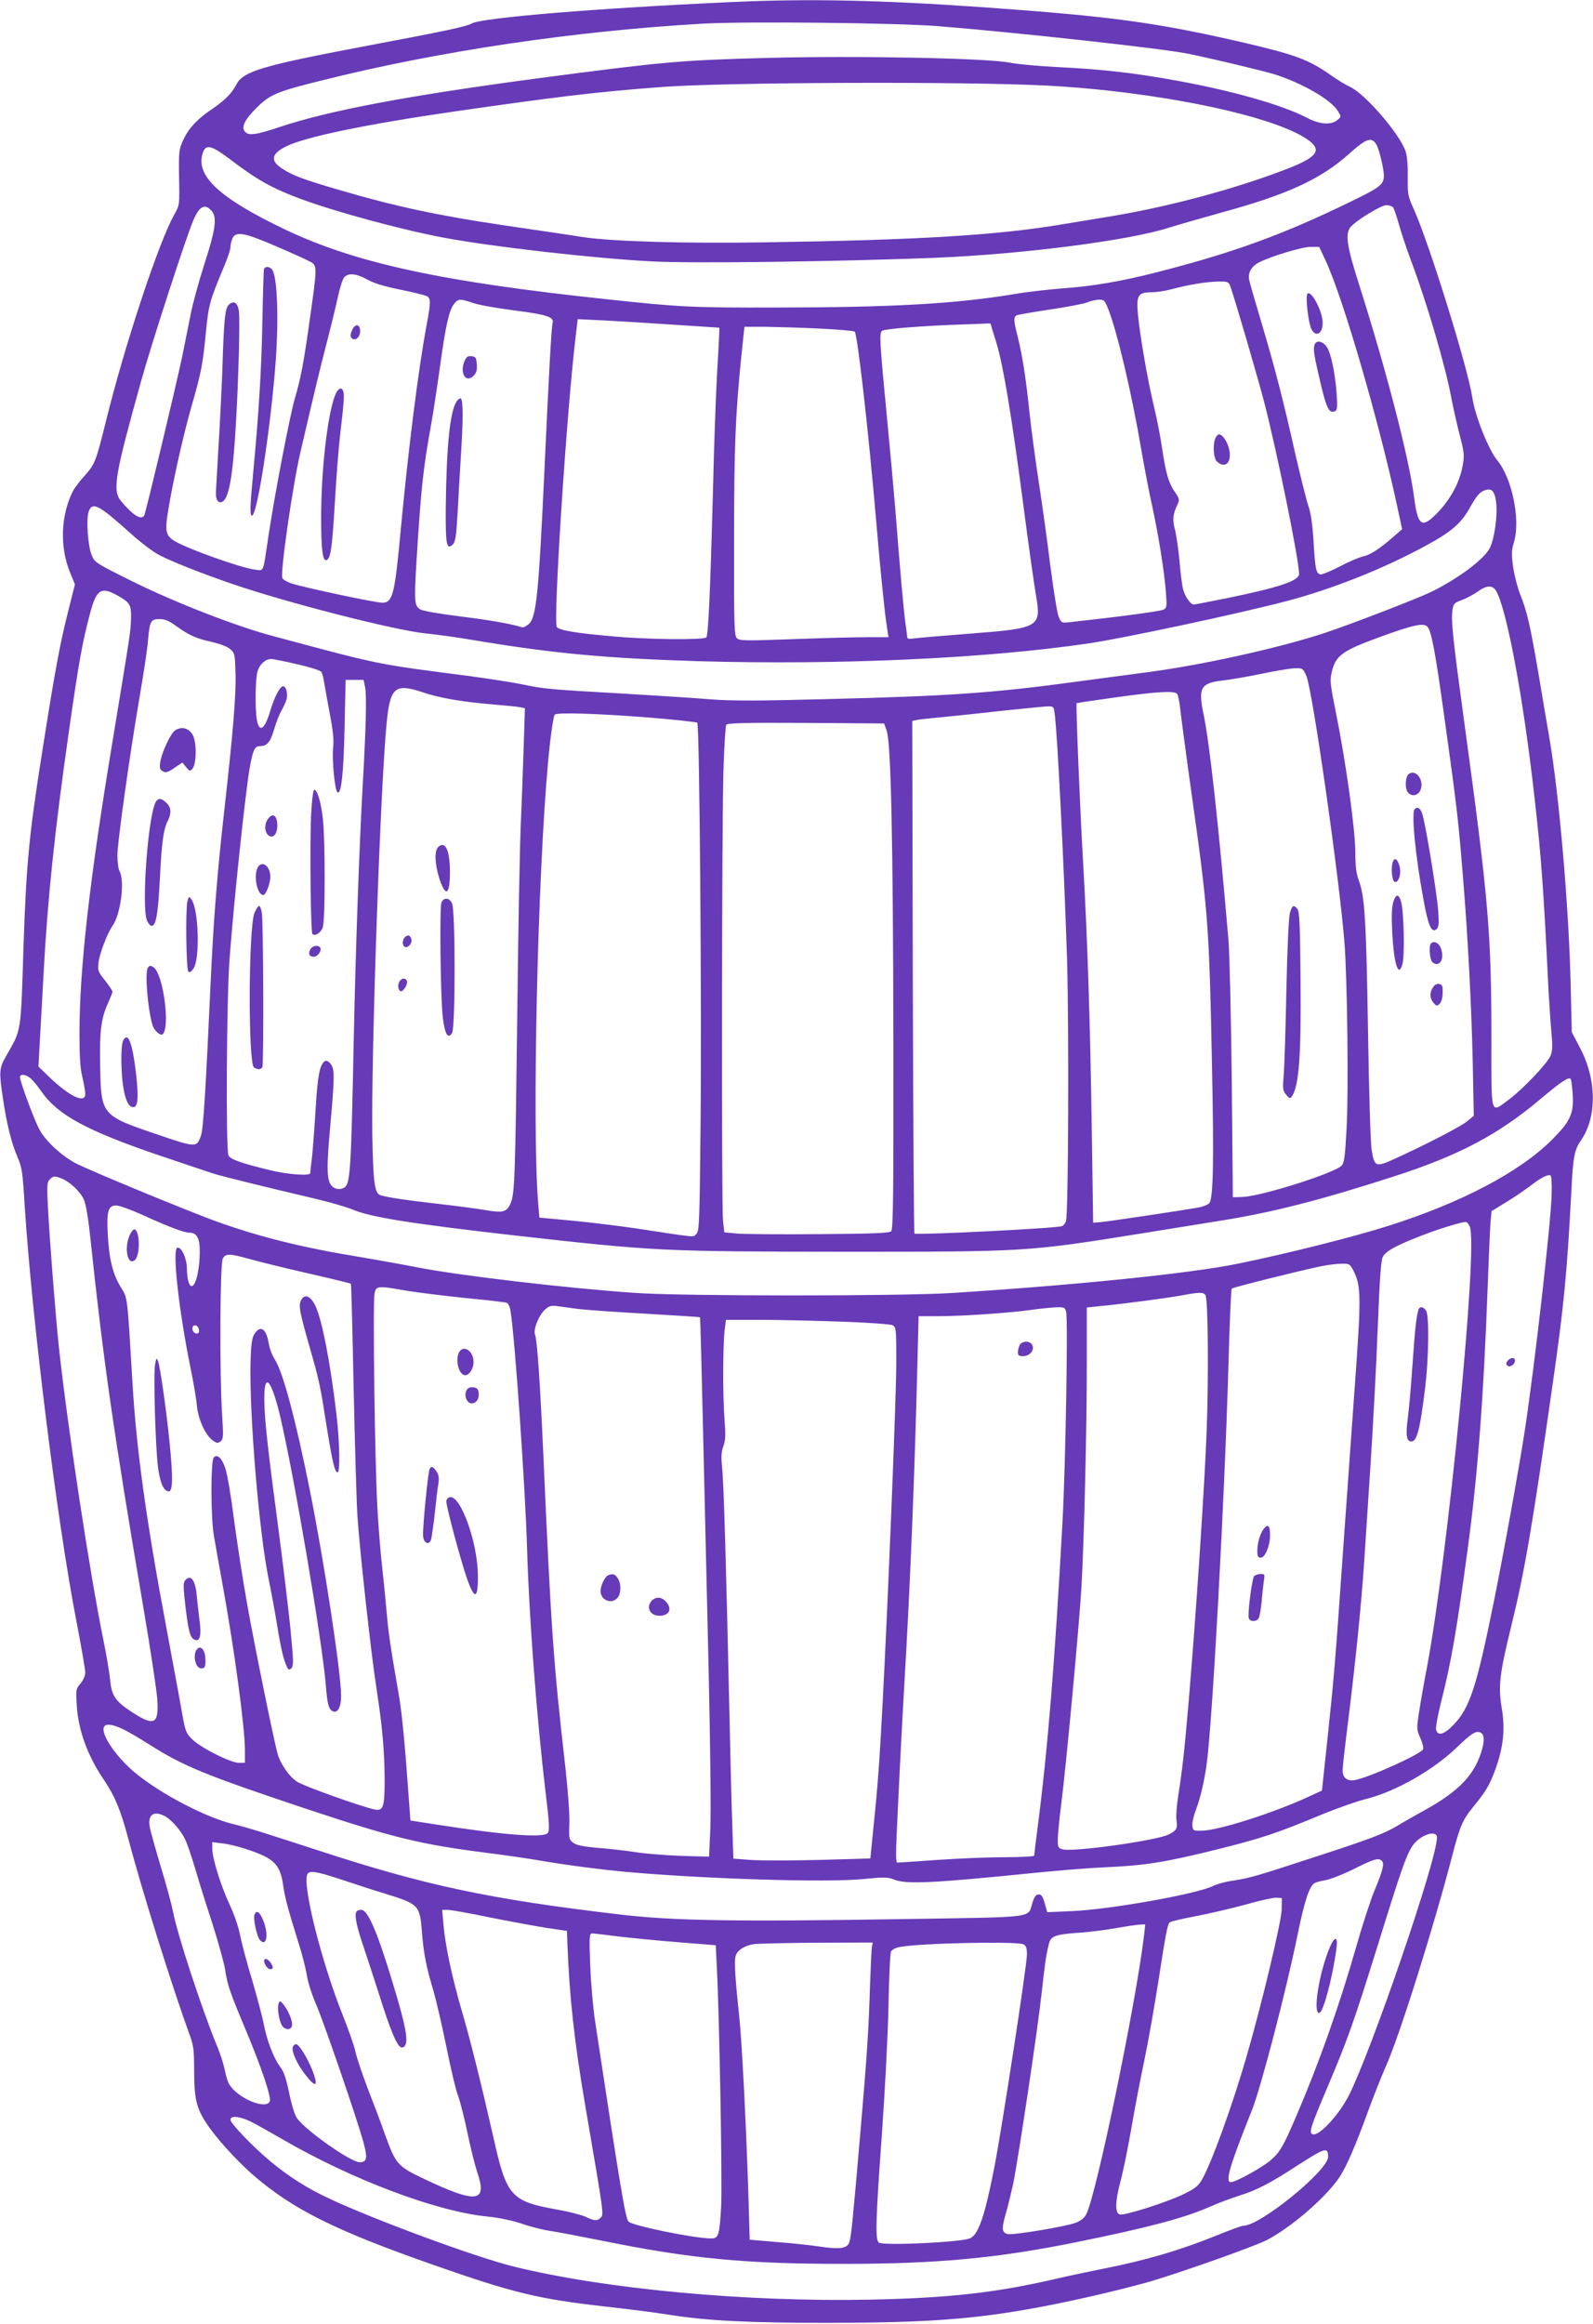 <?xml version="1.0" standalone="no"?>
<!DOCTYPE svg PUBLIC "-//W3C//DTD SVG 20010904//EN"
 "http://www.w3.org/TR/2001/REC-SVG-20010904/DTD/svg10.dtd">
<svg version="1.0" xmlns="http://www.w3.org/2000/svg"
 width="878pt" height="1280pt" viewBox="0 0 878 1280"
 preserveAspectRatio="xMidYMid meet">
<g transform="translate(0,1280) scale(0.1,-0.1)"
fill="#673ab7" stroke="none">
<path d="M4040 12789 c-748 -34 -1378 -86 -1439 -118 -33 -18 -142 -41 -561
-120 -599 -113 -700 -143 -738 -218 -25 -48 -62 -85 -135 -135 -81 -55 -126
-103 -156 -167 -25 -54 -26 -62 -24 -209 3 -152 3 -152 -27 -205 -86 -153
-274 -722 -376 -1137 -55 -222 -61 -238 -120 -303 -25 -28 -52 -64 -61 -80
-68 -133 -75 -309 -17 -450 l27 -66 -36 -143 c-47 -186 -74 -330 -147 -796
-70 -441 -85 -607 -100 -1042 -16 -504 -10 -465 -98 -620 -36 -63 -38 -83 -16
-229 20 -138 48 -251 81 -326 24 -54 28 -82 39 -265 40 -623 178 -1739 285
-2289 27 -140 49 -268 49 -284 0 -17 -11 -42 -26 -60 -26 -30 -26 -35 -21
-122 9 -137 59 -275 149 -408 61 -90 94 -169 137 -332 77 -291 242 -815 335
-1070 23 -62 26 -86 26 -201 0 -148 12 -202 62 -281 52 -82 164 -206 260 -291
222 -192 454 -308 1006 -501 435 -152 567 -184 937 -226 127 -14 284 -34 350
-45 217 -34 440 -45 885 -45 544 1 799 20 1151 85 192 36 411 86 594 136 155
43 587 195 665 234 133 68 324 232 401 345 40 60 88 170 159 365 29 80 73 190
97 245 74 163 261 757 365 1155 45 173 58 204 120 280 68 83 89 119 119 201
45 123 56 225 36 340 -20 122 -12 189 53 454 74 302 115 542 229 1340 60 416
78 605 101 1040 10 206 17 240 54 294 88 127 87 333 -4 506 l-47 90 -6 260
c-10 430 -64 1052 -118 1364 -11 64 -38 220 -59 348 -46 267 -62 341 -101 438
-15 39 -33 107 -39 151 -10 71 -10 90 5 140 36 123 -12 352 -93 449 -47 56
-123 246 -137 345 -24 161 -233 835 -321 1034 -35 77 -36 86 -35 183 1 62 -4
118 -12 140 -33 96 -221 314 -305 354 -26 12 -74 41 -107 65 -123 86 -194 112
-475 178 -484 112 -734 146 -1440 196 -571 40 -966 48 -1380 29z m1130 -133
c446 -36 1243 -124 1379 -152 150 -31 417 -95 481 -115 152 -49 308 -140 344
-201 19 -31 19 -31 -4 -50 -34 -28 -98 -23 -164 12 -136 71 -404 148 -716 205
-235 43 -410 63 -652 75 -106 5 -229 16 -273 25 -129 25 -842 39 -1340 26
-477 -13 -568 -21 -1250 -111 -730 -97 -1157 -178 -1432 -269 -131 -44 -173
-50 -193 -26 -21 25 -2 65 63 130 74 74 111 90 357 151 644 162 1401 274 2110
314 241 13 1062 4 1290 -14z m590 -327 c611 -31 1265 -166 1450 -300 78 -56
51 -94 -113 -158 -284 -110 -644 -207 -965 -261 -97 -16 -217 -36 -267 -44
-364 -62 -797 -88 -1655 -101 -438 -7 -836 5 -997 29 -54 9 -253 38 -443 66
-357 53 -592 103 -905 195 -188 55 -249 77 -308 115 -69 44 -63 82 19 123 102
52 440 122 922 192 592 85 793 109 1152 136 351 26 1654 31 2110 8z m1825
-323 c9 -14 23 -60 32 -103 23 -119 24 -117 -169 -212 -373 -182 -647 -282
-1073 -391 -196 -50 -353 -77 -525 -89 -74 -6 -191 -19 -260 -31 -327 -54
-669 -73 -1310 -74 -461 -1 -533 2 -930 45 -916 97 -1386 199 -1775 383 -372
177 -504 302 -455 430 16 42 49 33 142 -37 153 -117 234 -162 388 -220 195
-73 565 -173 795 -216 271 -51 838 -115 1150 -131 228 -12 1026 -1 1560 20
483 20 1066 95 1285 165 58 18 191 56 295 85 359 98 543 182 700 322 96 86
123 95 150 54z m93 -348 c5 -7 20 -49 32 -93 12 -44 42 -133 66 -198 89 -235
191 -585 223 -758 11 -57 32 -151 47 -208 25 -97 26 -110 15 -169 -18 -99 -77
-201 -160 -278 -67 -62 -88 -42 -107 107 -29 220 -152 696 -304 1174 -68 212
-77 279 -45 316 33 37 168 119 196 119 15 0 31 -6 37 -12z m-6512 -19 c32 -35
22 -105 -40 -295 -30 -94 -65 -220 -76 -280 -12 -60 -32 -161 -45 -224 -32
-155 -203 -868 -210 -880 -17 -27 -64 3 -127 79 -50 59 -36 139 111 666 57
205 251 802 288 885 33 75 62 90 99 49z m366 -200 c90 -38 173 -77 186 -85 29
-19 29 -38 -9 -302 -34 -246 -50 -331 -85 -451 -28 -97 -112 -536 -144 -751
-32 -214 -23 -194 -78 -187 -74 9 -372 115 -440 157 -48 29 -54 54 -36 162 25
158 83 416 129 578 55 191 62 228 80 411 15 151 20 170 99 359 20 47 36 95 36
107 0 12 4 33 10 47 17 45 67 36 252 -45z m5775 -76 c97 -209 293 -884 393
-1348 l28 -130 -46 -40 c-75 -66 -130 -102 -169 -110 -21 -4 -79 -29 -130 -56
-51 -26 -99 -46 -107 -43 -23 9 -27 30 -36 179 -6 96 -15 158 -28 196 -11 31
-43 160 -72 285 -65 291 -113 478 -188 729 -33 110 -63 215 -67 233 -8 40 12
75 55 97 64 33 236 85 283 85 l48 0 36 -77z m-5284 -102 c36 -21 93 -38 181
-56 71 -14 138 -31 148 -36 23 -12 23 -33 -1 -161 -45 -241 -100 -677 -141
-1113 -34 -371 -45 -415 -103 -415 -37 0 -429 83 -499 106 -25 8 -49 22 -52
30 -12 31 58 516 100 694 85 366 106 451 143 595 23 88 51 202 62 254 11 52
27 103 36 113 23 26 66 22 126 -11z m4757 -35 c21 -56 152 -503 189 -646 71
-276 191 -866 191 -941 0 -38 -106 -74 -398 -134 -95 -19 -177 -35 -182 -35
-18 0 -48 42 -59 83 -6 23 -15 94 -20 157 -6 63 -17 141 -25 172 -15 58 -12
83 14 140 12 25 10 32 -14 67 -35 50 -50 101 -71 242 -9 63 -30 170 -47 239
-35 149 -74 375 -86 496 -10 107 0 124 74 124 25 0 74 7 108 16 96 26 196 42
259 43 52 1 58 -1 67 -23z m-4172 -95 c31 -11 134 -29 227 -41 175 -22 220
-36 211 -68 -7 -22 -21 -285 -46 -827 -31 -662 -44 -796 -85 -832 -14 -12 -31
-21 -38 -18 -62 19 -181 40 -344 60 -118 15 -204 30 -218 39 -31 20 -33 43
-19 271 25 401 36 501 80 745 13 74 35 218 49 320 30 221 50 311 77 345 23 30
32 31 106 6z m3500 -33 c50 -127 129 -461 182 -773 17 -98 44 -240 61 -315 35
-163 66 -355 75 -472 6 -79 5 -87 -13 -96 -16 -9 -242 -39 -515 -69 -47 -5
-48 -5 -63 30 -8 19 -28 142 -45 273 -16 132 -45 340 -64 464 -19 124 -42 295
-51 380 -20 193 -40 322 -65 422 -24 93 -25 114 -4 122 9 3 93 18 187 32 93
14 184 31 201 39 17 7 45 14 62 14 29 1 33 -3 52 -51z m-2388 -87 l245 -16 -1
-35 c-1 -19 -6 -127 -13 -240 -6 -113 -16 -387 -21 -610 -15 -563 -26 -810
-37 -821 -15 -15 -328 -12 -518 6 -205 18 -291 33 -306 51 -21 26 53 1173 103
1593 l12 103 145 -7 c81 -4 256 -15 391 -24z m1740 5 c0 -2 14 -48 31 -102 39
-127 84 -400 149 -894 28 -217 60 -442 70 -500 30 -174 19 -181 -361 -210
-145 -11 -283 -23 -306 -26 -33 -5 -43 -3 -43 7 0 8 -5 43 -10 79 -9 65 -27
260 -55 620 -9 107 -29 330 -45 495 -43 445 -44 479 -28 493 14 11 245 29 453
35 55 2 110 4 123 5 12 1 22 0 22 -2z m-941 -26 c101 -5 187 -12 192 -17 15
-15 77 -557 119 -1053 23 -270 46 -499 59 -578 l8 -52 -126 0 c-70 0 -254 -5
-410 -11 -256 -9 -285 -9 -300 6 -14 14 -16 72 -15 538 0 515 7 689 40 1015
l17 162 116 0 c64 -1 199 -5 300 -10z m3727 -956 c9 -72 -9 -202 -35 -253 -31
-61 -170 -165 -316 -238 -73 -37 -451 -182 -595 -230 -260 -85 -683 -178 -985
-217 -104 -14 -273 -36 -375 -50 -472 -64 -705 -80 -1390 -97 -373 -10 -519
-10 -635 -1 -82 7 -302 21 -488 32 -395 22 -434 26 -547 50 -47 10 -175 30
-285 45 -533 69 -488 60 -1089 221 -204 54 -538 184 -773 300 -207 103 -211
105 -228 147 -21 51 -31 201 -16 240 21 55 55 37 233 -123 52 -47 122 -100
155 -117 61 -33 245 -106 408 -161 297 -102 888 -253 1060 -271 61 -6 177 -22
259 -36 441 -74 731 -101 1244 -117 771 -22 1582 14 2152 98 197 29 838 166
1095 234 250 66 532 178 763 304 144 78 197 124 247 216 29 52 49 77 70 86 45
19 62 4 71 -62z m-2 -486 c59 -93 153 -594 215 -1153 36 -319 49 -495 76
-1055 4 -63 10 -161 15 -218 8 -82 7 -110 -4 -137 -18 -43 -153 -185 -230
-242 -103 -76 -96 -99 -96 325 0 595 -15 769 -150 1757 -62 453 -73 559 -65
611 5 39 9 43 53 59 26 10 65 31 86 46 48 35 81 37 100 7z m-7588 -33 c61 -36
68 -48 66 -123 -2 -73 -3 -76 -102 -677 -127 -766 -182 -1252 -182 -1610 0
-122 4 -189 16 -238 9 -38 16 -79 16 -93 0 -54 -85 -15 -197 92 l-61 59 8 150
c5 83 14 245 20 360 22 409 60 779 141 1345 53 371 73 483 115 640 36 137 62
152 160 95z m310 -160 c77 -55 113 -71 197 -90 48 -11 89 -26 105 -40 26 -22
27 -29 30 -130 4 -119 -13 -325 -63 -770 -39 -344 -59 -604 -75 -955 -25 -550
-39 -787 -52 -824 -23 -68 -27 -68 -235 3 -316 107 -316 107 -321 381 -4 190
5 261 44 346 13 29 24 57 24 62 0 5 -19 33 -41 61 -39 49 -41 55 -36 99 6 51
49 162 77 202 45 63 69 246 39 301 -7 13 -12 52 -12 89 1 76 67 547 123 875
22 127 43 266 46 310 9 104 15 115 63 115 28 0 52 -9 87 -35z m6902 -8 c22
-26 43 -139 92 -492 72 -516 77 -563 105 -905 26 -326 45 -687 52 -995 l6
-301 -36 -30 c-35 -29 -228 -129 -406 -210 -98 -44 -106 -41 -121 52 -6 32
-15 326 -20 652 -10 620 -18 742 -50 830 -15 40 -20 78 -20 157 0 123 -52 498
-106 765 -31 153 -35 181 -25 223 21 95 55 120 252 193 197 72 257 86 277 61z
m-6229 -206 c67 -15 127 -34 132 -42 5 -8 11 -30 14 -49 3 -19 17 -97 31 -173
20 -103 25 -153 20 -197 -7 -61 9 -229 23 -243 21 -21 35 100 40 353 l6 265
50 0 49 0 9 -45 c8 -45 4 -218 -13 -520 -19 -324 -40 -923 -50 -1400 -15 -744
-19 -811 -53 -832 -21 -13 -53 -9 -69 10 -27 30 -29 96 -8 327 25 282 25 316
2 345 -12 15 -24 20 -31 15 -28 -17 -40 -77 -51 -256 -6 -101 -15 -222 -20
-269 -6 -47 -10 -88 -10 -92 0 -17 -130 -7 -225 17 -159 39 -218 60 -226 81
-15 37 -10 868 6 1079 24 321 85 896 110 1048 18 103 28 127 56 127 41 0 58
20 80 93 11 39 30 86 41 104 10 18 23 45 27 60 9 31 -2 73 -19 73 -17 0 -48
-60 -71 -137 -30 -102 -60 -121 -73 -49 -11 58 -9 233 4 270 13 39 43 66 75
66 11 0 76 -13 144 -29z m5561 -64 c34 -77 182 -1114 210 -1468 16 -202 23
-818 12 -1022 -8 -151 -13 -192 -27 -207 -37 -41 -441 -169 -545 -173 l-55 -2
-6 640 c-4 352 -12 701 -18 775 -54 630 -104 1087 -137 1243 -31 148 -17 174
101 188 44 5 143 22 220 38 77 16 159 30 183 30 41 1 44 -1 62 -42z m-4868
-91 c91 -31 215 -52 383 -66 72 -6 141 -13 154 -16 l24 -5 -7 -222 c-4 -122
-11 -314 -16 -427 -5 -113 -14 -578 -19 -1035 -11 -890 -14 -990 -36 -1041
-21 -51 -42 -57 -142 -39 -49 8 -169 24 -268 35 -164 19 -262 33 -307 46 -33
10 -41 62 -46 329 -7 426 44 1919 79 2273 19 197 46 220 201 168z m4156 -8 c5
-7 13 -44 17 -83 4 -38 33 -257 65 -485 88 -624 95 -712 110 -1480 11 -528 7
-726 -14 -756 -7 -9 -33 -20 -59 -25 -89 -16 -502 -78 -542 -81 l-40 -3 -7
480 c-9 620 -24 1077 -48 1500 -17 283 -41 875 -36 882 1 1 96 15 211 31 236
33 327 38 343 20z m-675 -110 c15 -106 52 -848 68 -1348 11 -366 8 -1407 -6
-1447 -4 -12 -14 -24 -22 -27 -30 -12 -798 -50 -813 -41 -3 2 -7 638 -9 1414
l-3 1410 24 5 c12 3 77 10 143 16 66 6 215 22 330 35 116 12 226 23 246 24 36
1 37 0 42 -41z m-2253 -19 c151 -12 279 -26 283 -30 13 -10 25 -1589 18 -2236
-5 -516 -7 -564 -23 -580 -20 -19 12 -22 -335 31 -89 13 -244 32 -346 42
l-184 17 -7 81 c-34 426 -3 1803 55 2431 10 116 28 245 36 258 8 14 227 7 503
-14z m1327 -74 c24 -69 35 -602 37 -1702 1 -842 -1 -1044 -12 -1055 -10 -10
-98 -14 -395 -16 -210 -2 -414 0 -453 3 l-72 7 -7 65 c-9 88 -7 2233 3 2503 4
118 11 221 15 228 7 9 101 12 439 10 l431 -3 14 -40z m-4716 -1917 c14 -13 39
-44 57 -70 89 -129 250 -216 643 -350 145 -49 282 -95 304 -102 39 -13 265
-69 567 -140 80 -19 173 -46 205 -60 99 -41 318 -76 888 -141 774 -87 813 -89
1820 -90 1002 0 1006 0 1625 99 118 19 316 51 440 71 293 46 560 115 966 246
356 115 574 230 809 429 111 93 150 119 162 107 3 -4 8 -41 11 -82 7 -109 -12
-150 -113 -252 -180 -180 -505 -350 -908 -477 -190 -60 -543 -149 -820 -206
-262 -54 -888 -118 -1577 -162 -280 -18 -1485 -18 -1745 0 -372 25 -985 97
-1210 142 -82 16 -222 41 -310 56 -311 50 -557 111 -798 198 -171 63 -699 281
-771 319 -77 41 -165 122 -198 184 -28 50 -108 266 -108 290 0 20 35 15 61 -9z
m8381 -638 c-4 -158 -94 -947 -148 -1300 -34 -220 -114 -662 -170 -940 -96
-474 -133 -588 -223 -681 -52 -54 -87 -64 -96 -26 -3 12 10 83 29 157 53 208
86 396 145 836 55 403 88 831 111 1459 6 165 13 323 16 352 l5 52 77 47 c42
25 102 66 134 90 58 45 95 65 113 60 6 -2 9 -44 7 -106z m-8216 90 c48 -18
106 -73 126 -117 12 -28 25 -105 38 -230 70 -662 125 -1045 291 -2023 39 -228
73 -454 76 -502 9 -136 -17 -149 -141 -68 -91 60 -111 89 -119 178 -4 37 -20
135 -37 217 -76 373 -198 1179 -245 1610 -18 168 -52 599 -61 780 -6 116 -5
133 10 148 20 20 26 20 62 7z m447 -201 c142 -65 231 -99 261 -99 41 0 58 -31
57 -106 -1 -132 -37 -232 -61 -169 -5 14 -10 50 -10 78 0 56 -31 122 -53 114
-29 -10 9 -347 73 -662 16 -77 32 -170 35 -207 8 -78 46 -161 87 -192 24 -17
29 -17 44 -5 15 12 16 28 8 149 -14 217 -12 830 4 858 16 28 36 28 147 -3 50
-14 195 -50 323 -79 128 -29 234 -55 236 -57 2 -2 9 -260 15 -574 7 -313 16
-631 21 -705 12 -186 75 -760 106 -957 32 -210 43 -337 44 -499 0 -149 -8
-171 -56 -161 -68 14 -392 129 -427 153 -42 27 -92 98 -107 154 -19 65 -129
604 -169 831 -22 124 -54 329 -71 457 -16 128 -38 256 -48 284 -19 57 -44 80
-64 60 -17 -18 -17 -330 1 -432 7 -41 28 -160 47 -264 66 -361 124 -793 124
-918 l0 -68 -34 0 c-45 0 -206 81 -255 128 -35 34 -39 44 -56 137 -9 55 -51
278 -91 495 -108 574 -163 974 -184 1335 -29 487 -26 463 -65 526 -43 70 -64
154 -71 289 -7 128 2 160 46 160 17 0 81 -23 143 -51z m7318 -66 c46 -115
-120 -1809 -236 -2426 -14 -73 -33 -179 -42 -237 -16 -103 -16 -106 5 -153 12
-26 19 -54 15 -63 -10 -25 -294 -154 -375 -169 -42 -8 -68 12 -68 53 0 15 9
99 20 187 51 405 83 721 100 980 6 94 22 341 36 550 13 209 31 538 38 731 10
253 17 359 27 380 16 32 70 62 214 118 86 34 216 74 243 75 7 1 17 -11 23 -26z
m-641 -243 c43 -84 43 -146 5 -664 -19 -265 -48 -674 -65 -911 -41 -585 -46
-646 -82 -989 l-32 -299 -83 -38 c-187 -86 -486 -181 -577 -183 -49 -1 -51 0
-54 27 -2 15 6 53 18 84 26 69 46 154 60 251 32 225 100 1471 121 2213 6 222
14 407 18 411 6 7 364 96 486 122 39 8 91 15 117 15 46 1 48 -1 68 -39z
m-5217 -110 c62 -10 207 -28 324 -40 116 -11 218 -23 226 -26 8 -3 18 -24 21
-46 24 -150 81 -968 91 -1308 11 -382 54 -941 101 -1333 22 -183 24 -220 13
-234 -24 -28 -244 -11 -621 48 l-136 21 -6 82 c-22 317 -40 503 -56 599 -49
282 -59 350 -69 467 -6 69 -17 181 -25 250 -8 69 -20 215 -26 325 -14 243 -26
1127 -16 1178 8 45 16 46 179 17z m4402 -27 c13 -35 17 -432 6 -733 -10 -290
-58 -1014 -101 -1520 -23 -264 -34 -362 -56 -500 -8 -52 -13 -113 -10 -135 7
-47 2 -57 -43 -80 -66 -33 -521 -97 -583 -82 -26 7 -28 11 -28 55 0 26 9 117
20 202 27 213 97 966 110 1180 15 254 30 877 30 1237 l0 311 68 7 c119 11 375
45 452 59 104 20 127 19 135 -1z m-3460 -73 c39 -5 205 -17 370 -26 165 -10
301 -18 303 -20 2 -1 9 -282 17 -625 8 -343 22 -942 31 -1331 9 -407 13 -773
9 -861 l-7 -154 -146 4 c-81 3 -192 11 -247 19 -55 9 -152 20 -215 25 -84 7
-122 15 -140 28 -24 18 -25 23 -22 107 2 52 -8 184 -23 319 -64 561 -78 751
-120 1705 -18 400 -34 637 -46 668 -12 30 24 115 60 143 21 17 34 19 66 14 22
-3 72 -10 110 -15z m2691 -16 c11 -43 -3 -842 -20 -1159 -43 -779 -80 -1237
-136 -1673 -11 -84 -20 -158 -20 -163 0 -5 -69 -9 -162 -9 -90 0 -257 -7 -373
-15 -115 -8 -214 -15 -220 -15 -7 0 -8 53 -3 152 13 289 29 603 43 843 31 520
56 1136 71 1738 l7 277 107 0 c135 0 397 18 515 35 50 7 111 13 137 14 44 1
48 -1 54 -25z m-1238 -54 c144 -5 272 -14 282 -20 19 -10 20 -22 20 -203 0
-186 -44 -1278 -75 -1872 -17 -321 -27 -462 -52 -701 l-16 -161 -282 -8 c-156
-4 -326 -4 -378 0 l-95 7 -6 187 c-4 102 -11 384 -16 626 -18 814 -31 1259
-40 1339 -6 61 -5 88 7 120 12 33 13 62 6 151 -10 132 -9 407 1 488 l7 57 187
0 c103 0 305 -5 450 -10z m-3544 -36 c3 -9 4 -20 1 -24 -9 -15 -35 1 -35 21 0
23 25 25 34 3z m-418 -2208 c28 -13 95 -52 148 -86 188 -119 308 -168 856
-351 485 -161 630 -197 995 -244 110 -14 250 -34 310 -45 141 -24 309 -46 455
-60 444 -40 1119 -61 1322 -40 113 11 131 11 168 -4 66 -26 215 -19 785 39
132 13 305 27 385 30 208 9 326 28 596 95 256 63 341 92 584 193 85 35 195 74
243 86 168 41 380 162 513 292 60 58 89 79 108 79 33 0 42 -31 26 -91 -39
-143 -126 -235 -325 -344 -38 -21 -106 -59 -150 -86 -65 -38 -144 -69 -415
-157 -358 -117 -389 -127 -490 -142 -36 -5 -83 -18 -105 -29 -94 -45 -568
-129 -777 -138 l-136 -6 -14 49 c-10 37 -18 49 -33 49 -15 0 -24 -12 -35 -47
-27 -85 34 -77 -721 -89 -925 -15 -1259 -9 -1549 25 -723 85 -1070 159 -1659
351 -329 107 -382 124 -486 150 -166 43 -437 191 -561 307 -100 94 -165 204
-137 231 12 13 48 7 99 -17z m233 -480 c35 -19 85 -75 110 -125 11 -21 36 -94
56 -162 20 -68 63 -206 96 -306 32 -101 64 -215 70 -254 13 -86 27 -125 117
-339 82 -196 138 -361 129 -384 -19 -49 -171 13 -222 90 -9 13 -20 50 -26 81
-6 31 -26 95 -46 141 -81 197 -215 605 -239 730 -8 41 -38 153 -68 250 -29 98
-57 196 -61 220 -11 67 22 90 84 58z m7011 -118 c0 -122 -359 -1169 -486
-1421 -56 -109 -165 -226 -199 -213 -22 8 -14 34 80 256 112 264 145 355 279
786 128 413 156 493 190 545 40 61 136 94 136 47z m-6561 -64 c152 -50 185
-83 202 -200 9 -66 27 -133 88 -328 17 -54 36 -128 42 -165 5 -36 28 -109 51
-161 44 -102 227 -635 261 -760 24 -88 20 -110 -22 -110 -47 0 -294 173 -344
242 -12 16 -30 74 -43 138 -16 78 -30 120 -49 144 -36 47 -74 146 -91 235 -8
42 -37 151 -64 243 -28 91 -57 201 -66 245 -8 45 -33 118 -59 173 -49 106 -95
254 -95 307 l0 36 56 -7 c31 -3 91 -18 133 -32z m6258 -65 c14 -14 4 -54 -41
-162 -21 -49 -66 -188 -101 -310 -93 -325 -205 -641 -330 -932 -71 -166 -90
-199 -139 -242 -45 -40 -195 -123 -222 -123 -33 0 -8 87 116 396 49 123 187
650 250 959 41 200 67 278 98 294 10 4 36 11 60 15 24 4 93 31 154 61 114 57
136 63 155 44z m-5733 -103 c72 -24 178 -59 236 -76 190 -59 194 -63 206 -217
8 -108 24 -191 64 -323 16 -56 48 -195 71 -308 23 -114 51 -234 64 -267 12
-33 36 -128 53 -210 17 -83 41 -177 52 -209 58 -169 -2 -176 -295 -37 -145 69
-153 79 -214 246 -21 61 -64 174 -95 253 -30 79 -60 169 -67 200 -6 31 -38
122 -70 202 -115 287 -221 707 -196 774 10 25 49 19 191 -28z m5180 -166 c-2
-66 -108 -514 -193 -806 -78 -270 -194 -590 -247 -681 -21 -36 -38 -49 -107
-82 -90 -43 -316 -115 -344 -109 -28 5 -28 68 2 180 15 55 42 187 60 292 18
105 51 279 74 386 22 107 56 301 76 430 40 258 49 308 62 321 5 5 69 20 143
34 74 14 198 43 275 64 77 22 154 39 170 38 l30 -2 -1 -65z m-4368 -41 c110
-22 251 -48 314 -58 l115 -17 2 -64 c11 -297 38 -542 98 -895 108 -630 104
-602 83 -623 -17 -17 -35 -15 -82 8 -23 10 -95 29 -161 40 -248 45 -273 73
-344 390 -68 300 -129 545 -177 708 -52 178 -91 360 -100 472 l-7 80 30 0 c17
0 120 -18 229 -41z m3610 -96 c-44 -373 -263 -1431 -319 -1540 -11 -21 -30
-36 -59 -47 -57 -21 -346 -69 -374 -62 -33 9 -35 28 -9 118 13 46 30 117 39
158 29 143 137 862 156 1043 21 187 25 215 41 279 11 45 34 53 179 63 52 4
140 15 195 25 55 10 113 18 129 19 l28 1 -6 -57z m-2903 -9 c67 -8 217 -23
332 -32 l210 -17 6 -125 c14 -263 30 -1171 24 -1305 -9 -168 -14 -185 -55
-185 -92 0 -435 70 -456 93 -17 18 -45 186 -184 1102 -11 72 -23 210 -27 308
-6 162 -5 177 11 177 9 0 71 -7 139 -16z m1403 -56 c-3 -13 -7 -111 -11 -218
-7 -241 -17 -390 -55 -830 -41 -474 -49 -557 -60 -584 -12 -31 -52 -37 -160
-21 -47 7 -153 19 -236 25 l-152 13 -6 211 c-13 420 -37 884 -52 1021 -21 197
-28 299 -20 329 8 32 46 58 100 67 22 3 179 7 349 8 l307 1 -4 -22z m835 12
c15 -8 19 -21 19 -57 0 -57 -138 -959 -180 -1173 -52 -267 -88 -372 -135 -390
-55 -21 -457 -40 -499 -24 -23 9 -21 109 15 604 17 238 33 548 36 705 3 154 9
287 14 296 5 9 25 20 46 24 112 22 649 33 684 15z m-4266 -973 c28 -13 106
-57 175 -97 391 -227 858 -403 1142 -430 60 -6 130 -21 185 -39 48 -17 120
-35 159 -40 39 -6 170 -31 290 -55 480 -97 778 -126 1324 -126 513 0 846 31
1280 119 395 80 596 133 737 195 44 20 117 47 164 62 93 29 166 66 312 161
162 104 177 109 177 53 0 -76 -374 -380 -467 -380 -10 0 -78 -25 -151 -55
-201 -81 -391 -137 -637 -185 -60 -12 -166 -34 -235 -50 -338 -79 -598 -108
-1030 -117 -687 -14 -1465 58 -1968 182 -208 51 -772 259 -1018 375 -123 57
-224 122 -324 205 -99 83 -220 209 -220 229 0 23 46 20 105 -7z"/>
<path d="M1455 11318 c-2 -7 -6 -139 -9 -293 -5 -269 -20 -506 -51 -835 -17
-179 -19 -230 -6 -230 29 0 104 490 131 855 17 240 8 466 -21 501 -14 17 -38
18 -44 2z"/>
<path d="M1261 11121 c-21 -21 -27 -78 -36 -376 -4 -99 -13 -283 -21 -410 -7
-126 -14 -241 -14 -255 0 -34 13 -52 33 -45 38 15 60 134 77 425 15 260 24
593 16 632 -8 43 -30 54 -55 29z"/>
<path d="M7205 11180 c-8 -14 1 -117 16 -173 18 -68 69 -57 69 15 0 65 -67
188 -85 158z"/>
<path d="M7245 10900 c-8 -26 -3 -56 36 -222 31 -128 45 -155 75 -144 15 6 16
18 11 99 -9 117 -32 225 -55 257 -25 33 -58 38 -67 10z"/>
<path d="M1940 10980 c-10 -24 -10 -34 -1 -43 18 -18 46 5 46 39 0 41 -29 43
-45 4z"/>
<path d="M1847 10623 c-42 -108 -77 -410 -77 -677 0 -178 9 -244 32 -230 21
13 29 70 43 307 8 138 21 307 29 376 22 186 24 221 19 242 -8 31 -30 22 -46
-18z"/>
<path d="M6701 10391 c-18 -33 -14 -116 7 -134 42 -38 78 -9 69 55 -5 41 -32
88 -54 95 -7 3 -16 -5 -22 -16z"/>
<path d="M2562 10815 c-31 -67 4 -129 48 -85 16 16 20 31 18 63 -3 37 -6 42
-29 45 -19 2 -28 -3 -37 -23z"/>
<path d="M2516 10588 c-36 -56 -55 -245 -59 -575 -2 -215 4 -246 40 -211 13
14 18 49 25 170 4 84 13 225 18 313 13 200 13 312 0 320 -5 3 -16 -5 -24 -17z"/>
<path d="M964 8776 c-25 -18 -74 -124 -81 -176 -4 -31 -2 -40 15 -49 16 -9 28
-5 63 19 l44 30 21 -26 c19 -23 22 -24 35 -8 22 27 24 142 2 184 -21 40 -63
51 -99 26z"/>
<path d="M862 8388 c-44 -54 -85 -587 -51 -661 7 -15 18 -27 25 -27 24 0 35
67 45 255 10 206 20 278 44 324 21 42 19 74 -8 99 -27 25 -40 27 -55 10z"/>
<path d="M1033 7835 c-11 -41 -7 -375 5 -387 7 -7 17 0 29 18 36 55 28 326
-12 380 -13 18 -14 17 -22 -11z"/>
<path d="M815 7469 c-18 -27 0 -233 26 -317 10 -30 44 -60 56 -49 42 42 2 335
-51 369 -15 11 -24 10 -31 -3z"/>
<path d="M679 7069 c-7 -13 -11 -59 -10 -113 2 -164 29 -262 69 -254 23 4 26
58 12 183 -20 171 -44 234 -71 184z"/>
<path d="M7765 8537 c-20 -15 -23 -80 -5 -102 21 -25 56 -18 69 13 22 53 -24
117 -64 89z"/>
<path d="M7797 8343 c-19 -19 4 -259 49 -500 26 -144 44 -184 72 -161 12 10
14 30 9 98 -6 93 -70 484 -88 537 -10 31 -27 42 -42 26z"/>
<path d="M7675 8047 c-9 -36 -2 -100 12 -105 21 -6 38 44 27 85 -11 44 -31 54
-39 20z"/>
<path d="M7680 7834 c-9 -27 -11 -76 -7 -163 9 -181 35 -263 57 -180 13 48 8
290 -8 343 -12 43 -28 43 -42 0z"/>
<path d="M7887 7603 c-13 -12 -7 -90 8 -103 40 -33 70 20 45 81 -12 27 -38 38
-53 22z"/>
<path d="M7902 7367 c-22 -27 -24 -63 -3 -88 17 -21 21 -22 35 -9 14 15 19 41
17 88 -1 25 -31 31 -49 9z"/>
<path d="M1715 8317 c-8 -155 -3 -652 7 -662 14 -14 47 7 57 37 14 41 14 485
0 603 -11 92 -31 155 -47 155 -6 0 -13 -60 -17 -133z"/>
<path d="M1475 8286 c-20 -30 -16 -75 8 -90 27 -16 49 18 45 69 -4 48 -29 58
-53 21z"/>
<path d="M1420 8021 c-24 -46 -2 -151 31 -151 15 0 39 64 39 102 -1 59 -47 91
-70 49z"/>
<path d="M1403 7773 c-34 -81 -36 -832 -3 -853 20 -13 37 -12 46 1 8 13 6 798
-3 852 -3 20 -10 37 -15 37 -5 0 -16 -17 -25 -37z"/>
<path d="M1710 7570 c-13 -25 -5 -40 20 -40 21 0 45 34 35 50 -11 17 -44 11
-55 -10z"/>
<path d="M7110 7773 c-7 -23 -15 -191 -20 -428 -4 -215 -11 -426 -15 -470 -6
-72 -5 -83 14 -105 17 -21 22 -23 31 -10 40 59 52 227 48 647 -2 295 -6 373
-17 386 -20 25 -29 21 -41 -20z"/>
<path d="M2415 8134 c-21 -21 -19 -89 5 -168 35 -111 60 -99 60 30 0 120 -26
176 -65 138z"/>
<path d="M2433 7828 c-11 -30 -5 -518 7 -627 11 -97 29 -129 52 -90 18 32 18
669 0 712 -14 33 -47 36 -59 5z"/>
<path d="M2232 7638 c-15 -15 -16 -45 -2 -53 16 -10 41 16 38 38 -4 25 -20 31
-36 15z"/>
<path d="M2200 7391 c-10 -20 -4 -51 11 -51 14 0 38 41 32 56 -7 20 -31 17
-43 -5z"/>
<path d="M8310 5305 c-10 -12 -10 -19 -2 -27 13 -13 42 6 42 28 0 19 -24 18
-40 -1z"/>
<path d="M714 5995 c-31 -74 -10 -169 29 -136 30 25 29 159 -1 169 -7 2 -19
-13 -28 -33z"/>
<path d="M1660 5639 c-16 -28 -9 -64 44 -250 56 -195 60 -214 96 -444 32 -199
45 -255 61 -255 14 0 11 170 -6 315 -35 296 -81 530 -118 605 -26 52 -58 65
-77 29z"/>
<path d="M1403 5453 c-14 -21 -19 -54 -22 -152 -8 -286 47 -945 100 -1201 11
-52 26 -135 35 -185 28 -174 43 -243 59 -281 14 -34 17 -36 31 -23 13 14 12
38 -6 225 -12 115 -41 358 -65 539 -58 435 -76 595 -78 704 -4 169 37 131 87
-80 77 -326 233 -1244 252 -1484 8 -102 16 -133 40 -142 26 -10 44 25 44 86 0
125 -92 732 -171 1126 -79 395 -150 660 -195 728 -14 22 -29 61 -33 88 -13 80
-46 102 -78 52z"/>
<path d="M855 5285 c-10 -48 1 -435 15 -560 11 -91 32 -140 61 -140 21 0 23
78 4 265 -18 183 -52 420 -64 453 -8 19 -10 17 -16 -18z"/>
<path d="M1020 4094 c-11 -12 -10 -39 3 -150 17 -139 26 -167 52 -177 27 -11
36 26 25 105 -5 40 -12 103 -16 141 -7 84 -34 118 -64 81z"/>
<path d="M1093 3722 c-34 -21 -21 -112 17 -112 21 0 25 12 21 65 -3 35 -21 57
-38 47z"/>
<path d="M7817 5583 c-11 -41 -18 -99 -32 -303 -8 -118 -20 -251 -26 -294 -12
-92 -7 -126 20 -126 31 0 48 68 76 297 19 156 23 390 6 421 -14 26 -38 29 -44
5z"/>
<path d="M6968 4382 c-21 -24 -38 -79 -38 -123 0 -32 4 -39 19 -39 24 0 51 65
51 125 0 50 -11 62 -32 37z"/>
<path d="M6912 4118 c-12 -17 -37 -211 -29 -232 8 -21 44 -20 55 2 5 9 12 51
16 92 3 41 9 92 12 113 6 35 5 37 -18 37 -14 0 -30 -6 -36 -12z"/>
<path d="M2530 5351 c-20 -39 -5 -113 27 -125 24 -9 53 31 53 72 0 61 -56 97
-80 53z"/>
<path d="M2571 5141 c-15 -27 2 -71 28 -71 26 0 43 24 39 57 -2 22 -9 29 -30
31 -18 2 -30 -3 -37 -17z"/>
<path d="M2367 4706 c-9 -24 -39 -331 -35 -367 3 -38 31 -52 43 -22 4 10 13
74 21 143 7 69 16 144 20 167 5 32 2 49 -10 68 -19 28 -31 32 -39 11z"/>
<path d="M2478 4553 c-10 -3 -18 -13 -18 -23 0 -26 54 -232 96 -370 54 -175
80 -187 78 -37 -2 185 -97 445 -156 430z"/>
<path d="M3352 4123 c-18 -7 -42 -57 -42 -87 0 -50 60 -75 93 -38 21 23 22 81
1 110 -15 22 -27 25 -52 15z"/>
<path d="M3598 3988 c-41 -34 -19 -88 36 -88 56 0 73 38 36 78 -23 25 -49 28
-72 10z"/>
<path d="M5620 5391 c-5 -11 -10 -29 -10 -40 0 -17 6 -21 29 -21 37 0 65 34
50 62 -13 24 -55 23 -69 -1z"/>
<path d="M1403 2254 c-9 -23 13 -124 31 -142 36 -36 47 31 18 107 -19 48 -38
63 -49 35z"/>
<path d="M1457 1990 c7 -25 29 -44 42 -35 7 4 5 15 -5 31 -20 29 -44 32 -37 4z"/>
<path d="M1536 1765 c-11 -29 5 -113 25 -131 23 -20 49 -12 49 16 0 26 -23 78
-48 109 -17 21 -20 22 -26 6z"/>
<path d="M1614 1525 c-9 -23 23 -94 68 -152 60 -78 75 -68 39 25 -27 67 -73
142 -89 142 -7 0 -15 -7 -18 -15z"/>
<path d="M7329 2073 c-59 -139 -96 -374 -56 -360 22 7 73 201 93 355 9 67 -9
70 -37 5z"/>
<path d="M1967 2273 c-15 -14 -5 -70 27 -167 19 -56 60 -182 92 -281 70 -224
107 -308 131 -303 41 8 28 92 -54 361 -85 280 -136 397 -172 397 -10 0 -21 -3
-24 -7z"/>
</g>
</svg>

